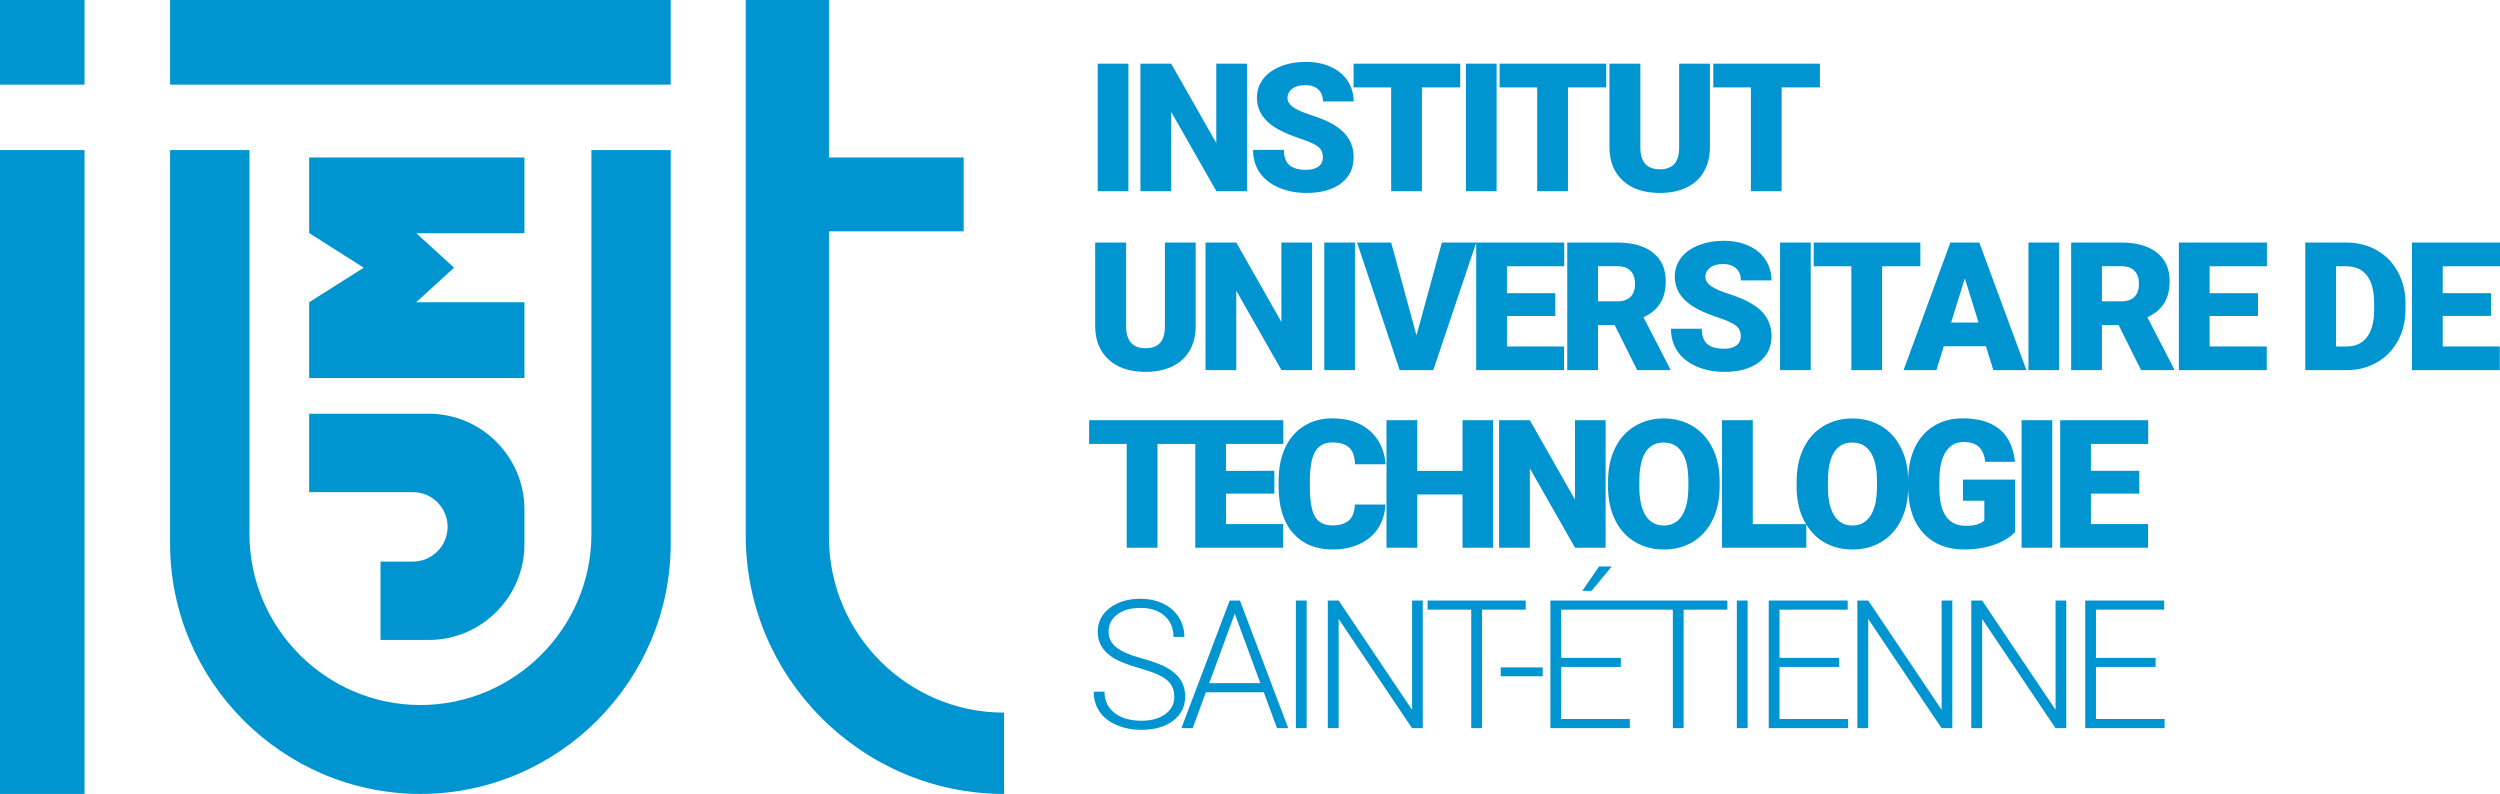 <svg xmlns="http://www.w3.org/2000/svg" width="755.744" height="240" viewBox="0 0 755.744 240"><path d="M0 25.589h25.555V0H0v25.589zM0 240h25.555V45.363H0V240zm178.783-78.558c0 28.428-23.256 51.685-51.684 51.685-28.429 0-51.685-23.257-51.685-51.685V45.363h-24v118.952c0 41.646 34.04 75.685 75.685 75.685 41.61 0 75.65-34.04 75.65-75.685V45.363h-23.966v116.08zM51.414 25.59H202.75V0H51.414v25.589zm42.049 123.18h31.369c5.78 0 10.479 4.731 10.479 10.478 0 5.78-4.699 10.513-10.48 10.513h-9.802v23.695h14.637c15.887 0 28.867-13.014 28.867-28.901v-10.58c0-15.888-12.98-28.902-28.867-28.902H93.463v23.696zm0-34.48h65.07V91.371h-32.72l11.458-10.445-11.391-10.412h32.653V47.596h-65.07v22.851l.101.067 16.395 10.412L93.463 91.37v22.918zm157.151 48.269v-92.62h40.699V47.594h-40.699V0h-25.183v161.915c0 42.964 35.155 78.085 78.084 78.085v-24.575c-29.104 0-52.9-23.797-52.9-52.867zm90.494-143.32h-9.27v38.56h9.27v-38.56zm12.937 14.567l13.665 23.993h9.243v-38.56h-9.27v23.994L354.045 19.24h-9.296v38.56h9.296V33.804zm40.877 17.532c-2.4 0-4.136-.49-5.203-1.471-1.07-.979-1.604-2.502-1.604-4.567h-9.319c0 2.542.637 4.788 1.918 6.74 1.28 1.95 3.186 3.487 5.72 4.607 2.533 1.121 5.365 1.682 8.488 1.682 4.433 0 7.92-.962 10.46-2.887 2.543-1.924 3.814-4.572 3.814-7.945 0-4.219-2.083-7.53-6.25-9.931-1.713-.99-3.901-1.91-6.565-2.767-2.667-.856-4.53-1.687-5.589-2.49-1.06-.803-1.59-1.699-1.59-2.687 0-1.131.481-2.062 1.445-2.795.96-.733 2.271-1.099 3.932-1.099 1.64 0 2.944.432 3.905 1.297.964.867 1.446 2.085 1.446 3.656h9.266c0-2.348-.608-4.436-1.826-6.264-1.218-1.827-2.928-3.235-5.123-4.223-2.199-.989-4.684-1.484-7.457-1.484-2.842 0-5.4.455-7.678 1.363-2.278.91-4.04 2.182-5.285 3.815-1.245 1.632-1.866 3.517-1.866 5.654 0 4.29 2.496 7.662 7.494 10.116 1.535.76 3.512 1.545 5.932 2.357 2.42.812 4.11 1.598 5.07 2.357.964.76 1.446 1.82 1.446 3.178 0 1.201-.449 2.132-1.34 2.794-.891.662-2.103.994-3.641.994zm25.626 6.461h9.296V26.415h11.57V19.24h-32.228v7.176h11.362v31.383zm31.868-38.56h-9.269v38.56h9.27v-38.56zm12.277 38.56h9.296V26.415h11.57V19.24h-32.228v7.176h11.362v31.383zm37.061.53c3.11 0 5.8-.548 8.078-1.642 2.277-1.094 4.027-2.689 5.245-4.78 1.218-2.093 1.826-4.569 1.826-7.429V19.239h-9.296v25.185c0 2.384-.492 4.105-1.482 5.165-.987 1.06-2.447 1.59-4.371 1.59-3.813 0-5.774-2.11-5.88-6.33v-25.61h-9.348v25.424c.053 4.237 1.433 7.573 4.133 10.011 2.7 2.436 6.4 3.654 11.095 3.654zm27.534-.53h9.296V26.415h11.57V19.24h-32.228v7.176h11.362v31.383zM346.3 112.413c3.106 0 5.8-.548 8.078-1.643s4.025-2.688 5.243-4.78 1.828-4.568 1.828-7.429V73.323h-9.296V98.51c0 2.383-.495 4.105-1.484 5.164-.989 1.06-2.445 1.59-4.369 1.59-3.814 0-5.774-2.11-5.88-6.33v-25.61h-9.348v25.425c.053 4.237 1.43 7.573 4.131 10.01 2.7 2.437 6.4 3.655 11.097 3.655zm41.06-15.096l-13.636-23.994h-9.296v38.56h9.296V87.889l13.663 23.994h9.243v-38.56h-9.27v23.994zm12.967 14.566h9.27v-38.56h-9.27v38.56zm72.484-7.15h-17.268v-9.217h14.62V88.63h-14.62V80.5h17.321v-7.177h-36.985l-7.681 28.072-7.652-28.072h-10.303l12.87 38.56h10.171l12.964-38.52v38.52h26.563v-7.15zm29.106-13.102c1.086-1.764 1.627-3.986 1.627-6.668 0-3.702-1.287-6.57-3.865-8.598-2.579-2.028-6.154-3.042-10.729-3.042h-15.175v38.56h9.296V98.245h5.034l6.807 13.638h9.956v-.398l-8.051-15.57c2.314-1.092 4.014-2.521 5.1-4.284zm-8.98-1.931c-.89.93-2.22 1.393-3.987 1.393h-5.879v-10.62h5.88c1.749 0 3.072.474 3.974 1.421s1.35 2.253 1.35 3.916c0 1.663-.446 2.96-1.337 3.89zm27.967-9.889c1.641 0 2.945.433 3.906 1.298.963.866 1.445 2.084 1.445 3.656h9.266c0-2.349-.607-4.437-1.825-6.264s-2.928-3.235-5.123-4.224c-2.199-.988-4.684-1.484-7.457-1.484-2.843 0-5.4.456-7.679 1.364-2.277.91-4.04 2.182-5.285 3.814-1.244 1.633-1.868 3.517-1.868 5.655 0 4.29 2.499 7.662 7.497 10.116 1.535.76 3.512 1.545 5.932 2.357s4.11 1.598 5.07 2.357c.964.76 1.446 1.819 1.446 3.177 0 1.202-.449 2.133-1.34 2.794-.892.662-2.103.994-3.641.994-2.4 0-4.137-.49-5.203-1.47-1.07-.98-1.604-2.503-1.604-4.568h-9.322c0 2.542.64 4.789 1.92 6.74 1.282 1.95 3.186 3.487 5.722 4.608 2.532 1.12 5.364 1.682 8.487 1.682 4.433 0 7.919-.963 10.46-2.887s3.813-4.572 3.813-7.946c0-4.218-2.083-7.53-6.248-9.93-1.714-.99-3.902-1.91-6.566-2.767-2.667-.857-4.53-1.687-5.589-2.49-1.06-.803-1.591-1.7-1.591-2.688 0-1.13.482-2.061 1.446-2.794.96-.733 2.271-1.1 3.931-1.1zm17.202 32.072h9.27v-38.56h-9.27v38.56zM548.29 80.5h11.362v31.383h9.296V80.5h11.57v-7.177H548.29V80.5zm37.087 31.383l2.225-7.203h12.739l2.251 7.203h9.986l-14.247-38.56h-8.742l-14.141 38.56h9.93zm8.583-27.755l4.156 13.374h-8.289l4.133-13.374zm28.508-10.805h-9.27v38.56h9.27v-38.56zm31.783 18.308c1.086-1.764 1.627-3.986 1.627-6.668 0-3.702-1.287-6.57-3.866-8.598-2.578-2.028-6.153-3.042-10.728-3.042h-15.175v38.56h9.296V98.245h5.034l6.807 13.638h9.956v-.398l-8.052-15.57c2.314-1.092 4.015-2.521 5.1-4.284zm-8.98-1.931c-.89.93-2.22 1.393-3.987 1.393h-5.88v-10.62h5.88c1.75 0 3.073.474 3.975 1.421s1.35 2.253 1.35 3.916c0 1.663-.446 2.96-1.337 3.89zm13.4 22.183h26.563v-7.15h-17.268v-9.217h14.62V88.63h-14.62V80.5h17.321v-7.177H658.67v38.56zm59.825-36.242c-2.72-1.545-5.784-2.318-9.19-2.318h-12.422v38.56h12.686c3.337-.018 6.36-.817 9.071-2.397 2.71-1.58 4.81-3.77 6.305-6.567 1.489-2.8 2.235-5.963 2.235-9.496V91.65c-.017-3.496-.79-6.652-2.318-9.467-1.525-2.816-3.647-4.996-6.367-6.541zm-.796 17.782c0 3.744-.713 6.565-2.146 8.463-1.429 1.898-3.476 2.847-6.143 2.847h-3.232V80.5h3.127c2.736 0 4.82.946 6.248 2.834 1.433 1.89 2.146 4.697 2.146 8.422v1.667zM755.744 80.5v-7.177h-26.617v38.56h26.564v-7.15h-17.268v-9.217h14.62V88.63h-14.62V80.5h17.32zm-415.14 85.084h9.296v-31.383h11.425v31.383h26.562v-7.15h-17.266v-9.216h14.619v-6.886H370.62v-8.13h17.32v-7.177h-58.697v7.176h11.36v31.383zm70.457-1.165c2.39-1.129 4.248-2.723 5.572-4.78 1.324-2.056 2.05-4.426 2.172-7.11h-9.243c-.07 2.188-.67 3.786-1.799 4.793-1.132 1.007-2.763 1.509-4.899 1.509-2.525 0-4.304-.882-5.338-2.648-1.033-1.766-1.548-4.706-1.548-8.819v-2.728c.053-3.796.618-6.56 1.694-8.289 1.076-1.73 2.773-2.596 5.083-2.596 2.278 0 3.975.513 5.087 1.536 1.113 1.025 1.704 2.71 1.773 5.06h9.27c-.387-4.327-2.005-7.72-4.847-10.184-2.842-2.463-6.602-3.694-11.283-3.694-3.248 0-6.107.772-8.58 2.317-2.472 1.545-4.363 3.733-5.68 6.567-1.314 2.834-1.971 6.14-1.971 9.918v1.907c0 6.02 1.456 10.682 4.367 13.983 2.915 3.303 6.903 4.953 11.973 4.953 3.07 0 5.803-.564 8.197-1.695zm40.302 1.165v-38.56h-9.243v15.308h-13.692v-15.307h-9.296v38.56h9.296v-16.103h13.692v16.102h9.243zm11.105-23.993l13.666 23.993h9.243v-38.56h-9.269v23.995l-13.64-23.994h-9.296v38.56h9.296V141.59zm31.822 22.259c2.542 1.51 5.454 2.264 8.738 2.264s6.21-.78 8.781-2.343c2.568-1.563 4.549-3.792 5.945-6.688 1.393-2.895 2.09-6.223 2.09-9.984v-1.775c-.017-3.707-.736-6.995-2.156-9.865-1.423-2.869-3.413-5.08-5.975-6.633-2.558-1.554-5.473-2.331-8.738-2.331-3.3 0-6.245.786-8.833 2.357-2.585 1.571-4.572 3.801-5.959 6.688-1.386 2.885-2.076 6.22-2.076 9.997v2.17c.07 3.638.815 6.86 2.235 9.668 1.423 2.807 3.403 4.965 5.948 6.475zm1.298-19.585c.264-6.99 2.726-10.486 7.387-10.486 2.384 0 4.216.992 5.497 2.979 1.277 1.986 1.918 4.895 1.918 8.726v1.775c-.017 3.743-.66 6.612-1.932 8.606-1.27 1.995-3.083 2.992-5.43 2.992-2.472 0-4.334-1.015-5.589-3.045s-1.878-4.934-1.878-8.713l.027-2.834zm113.563 16.553V144.98h-15.76v6.383h6.464v5.984c-1.185 1.076-2.984 1.616-5.404 1.616-2.826 0-4.896-.967-6.21-2.9-1.317-1.934-1.973-4.824-1.973-8.673v-2.33c.016-3.673.66-6.499 1.934-8.476 1.271-1.978 3.07-2.966 5.4-2.966 1.945 0 3.444.46 4.503 1.378 1.06.918 1.75 2.454 2.067 4.608h8.952c-.442-4.36-1.994-7.642-4.648-9.839-2.66-2.198-6.387-3.297-11.19-3.297-3.285 0-6.177.764-8.672 2.29-2.5 1.527-4.42 3.708-5.76 6.542-1.329 2.802-1.994 6.077-2.009 9.82-.042-3.622-.751-6.846-2.144-9.662-1.423-2.869-3.414-5.08-5.975-6.633-2.559-1.554-5.473-2.331-8.738-2.331-3.301 0-6.246.786-8.834 2.357-2.584 1.571-4.572 3.801-5.958 6.688-1.387 2.885-2.076 6.22-2.076 9.997v2.17c.069 3.638.815 6.86 2.234 9.668.19.375.416.708.626 1.06h-16.118v-31.41h-9.295v38.56h25.477v-7.042c1.354 2.23 3.088 4.019 5.259 5.307 2.542 1.51 5.453 2.264 8.738 2.264s6.209-.78 8.78-2.343c2.569-1.563 4.55-3.792 5.946-6.688 1.389-2.887 2.084-6.204 2.088-9.951l.011 1.45c.211 5.508 1.826 9.808 4.846 12.898s7.054 4.634 12.102 4.634c3.284 0 6.305-.485 9.058-1.457 2.756-.97 4.846-2.25 6.279-3.84zm-41.749-13.56c-.016 3.744-.66 6.613-1.931 8.607-1.27 1.995-3.083 2.992-5.43 2.992-2.473 0-4.335-1.015-5.589-3.045s-1.878-4.934-1.878-8.713l.026-2.834c.264-6.99 2.727-10.486 7.388-10.486 2.383 0 4.215.992 5.496 2.979 1.278 1.986 1.918 4.895 1.918 8.726v1.775zm43.72 18.326h9.269v-38.56h-9.27v38.56zm38.225-7.15H632.08v-9.216h14.62v-6.886h-14.62v-8.13h17.32v-7.177h-26.616v38.56h26.563v-7.15zm-292.429 47.131c-.9-1.413-2.243-2.626-4.025-3.64-1.783-1.016-4.405-1.996-7.865-2.942-3.461-.947-5.977-2.038-7.548-3.276s-2.357-2.84-2.357-4.802c0-2.122.873-3.842 2.621-5.16 1.748-1.316 4.097-1.975 7.045-1.975 3.037 0 5.456.8 7.257 2.403s2.7 3.724 2.7 6.363h3.285c0-2.172-.556-4.141-1.669-5.906-1.112-1.766-2.679-3.142-4.7-4.13-2.022-.99-4.313-1.485-6.873-1.485-3.778 0-6.881.923-9.31 2.768-2.427 1.846-3.64 4.242-3.64 7.19 0 3.037 1.307 5.491 3.92 7.363 1.835 1.324 4.748 2.547 8.74 3.667 3.989 1.121 6.735 2.305 8.235 3.549s2.252 2.936 2.252 5.072c0 2.189-.91 3.947-2.729 5.27-1.819 1.324-4.228 1.986-7.229 1.986-3.374 0-6.074-.786-8.104-2.357-2.03-1.571-3.045-3.715-3.045-6.436h-3.258c0 2.262.586 4.264 1.76 6.012 1.174 1.748 2.896 3.108 5.165 4.078 2.268.972 4.762 1.458 7.482 1.458 3.971 0 7.172-.918 9.6-2.755 2.427-1.836 3.64-4.272 3.64-7.309 0-1.924-.448-3.593-1.35-5.006zm14.814-24.02l-14.592 38.56h3.416l3.973-10.833h17.506l3.997 10.833h3.39l-14.59-38.56h-3.1zm-6.196 24.974l7.733-21.001L381 206.519h-15.465zm26.204 13.586h3.258v-38.56h-3.258v38.56zm35.126-5.534l-22.193-33.026h-3.284v38.56h3.284v-33l22.167 33h3.258v-38.56h-3.232v33.026zm34.36-33.026h-29.662v2.755h13.187v35.805h3.258V184.3h13.218v-2.755zm-7.565 22.881h12.686v-2.673H453.66v2.673zm33.565-33.183h-3.84l-5.06 7.376 2.783.013 6.117-7.39zm-18.539 48.862h23.996v-2.755h-20.738v-15.731h18.034v-2.753h-18.034V184.3h33.75v35.805h3.259V184.3h13.217v-2.755h-53.484v38.56zm56.353 0h3.258v-38.56h-3.258v38.56zm12.907-18.486h18.033v-2.753h-18.033V184.3h20.605v-2.755h-23.863v38.56h23.995v-2.755h-20.737v-15.731zm49.004 12.952l-22.193-33.026h-3.285v38.56h3.285v-33l22.166 33h3.259v-38.56h-3.232v33.026zm34.44 0l-22.193-33.026h-3.285v38.56h3.285v-33l22.166 33h3.259v-38.56h-3.232v33.026zm12.22-12.952h18.034v-2.753h-18.034V184.3h20.606v-2.755h-23.864v38.56h23.996v-2.755H633.61v-15.731z" fill="#0095d0"/></svg>